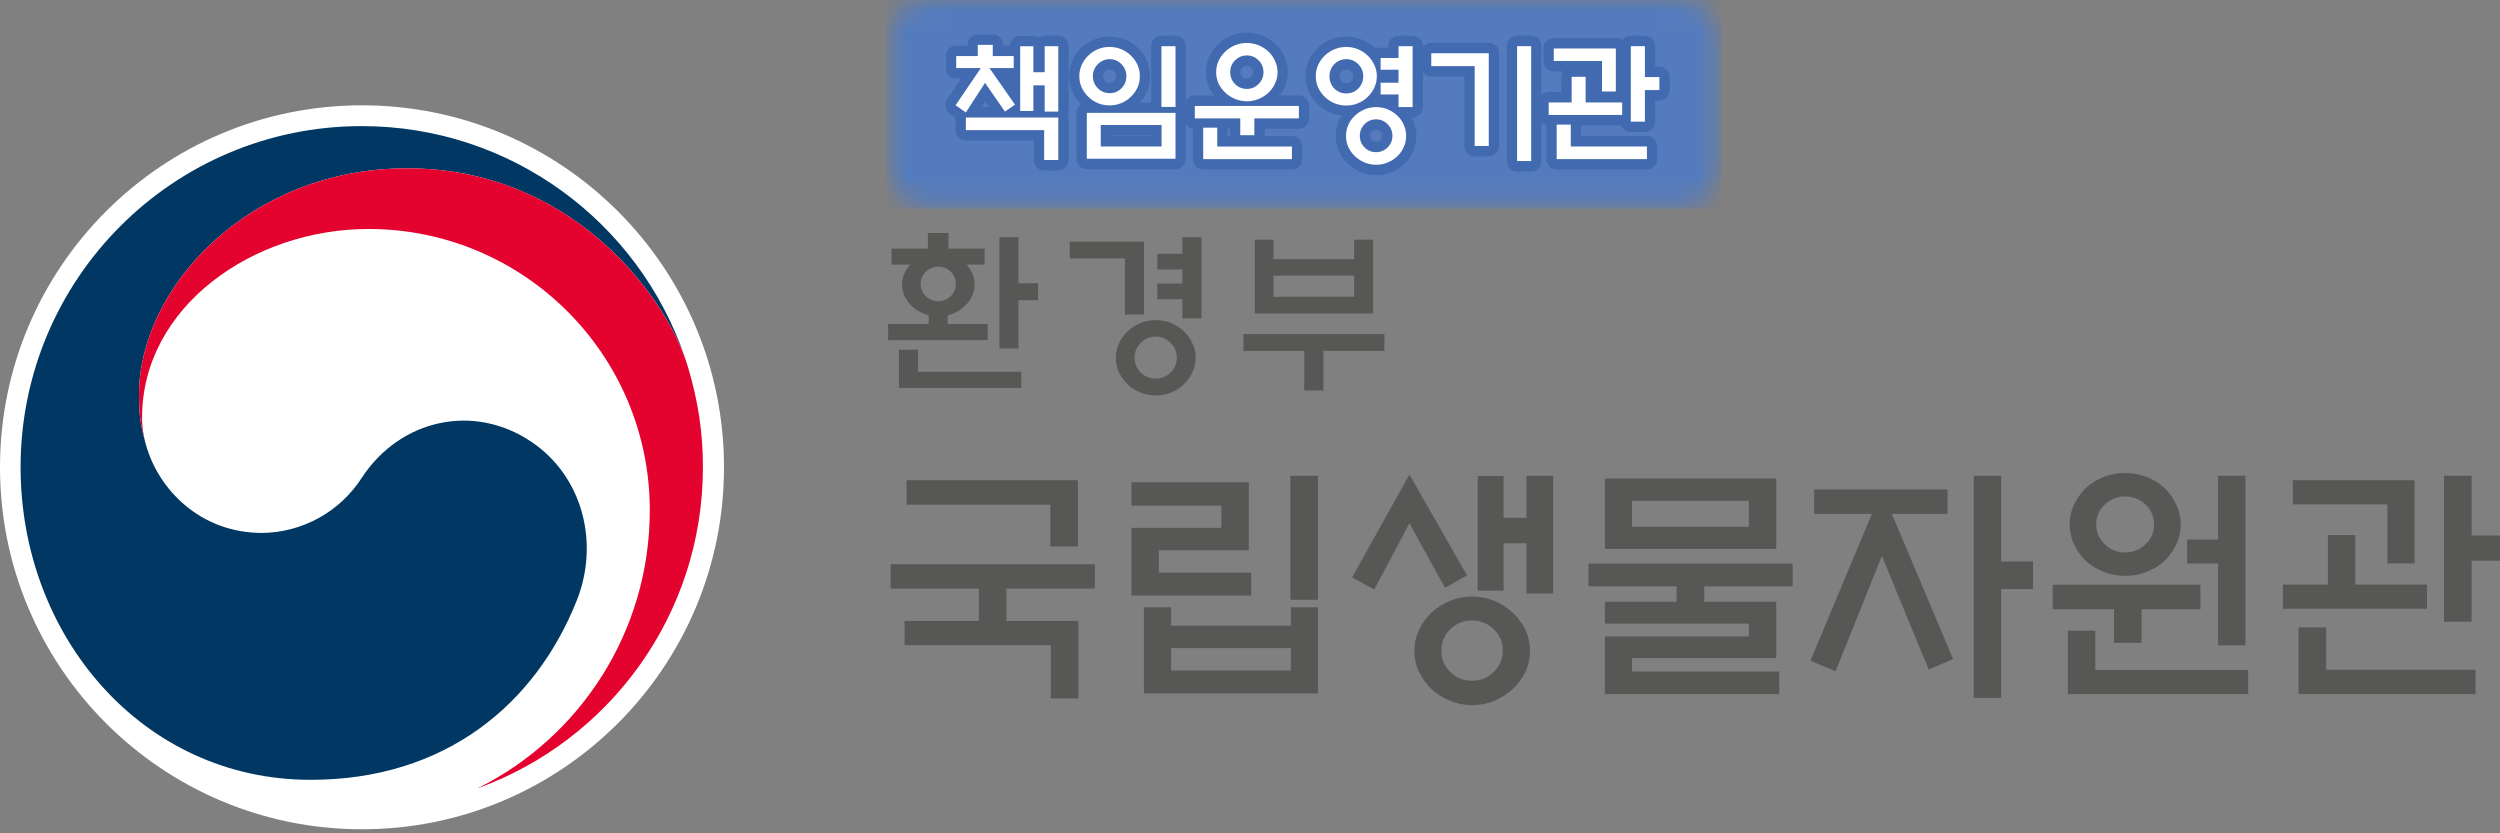 <svg width="120" height="40" viewBox="0 0 120 40" fill="none" xmlns="http://www.w3.org/2000/svg">
<rect x="0" y="0" width="120" height="40" fill="#808080" stroke="none"/>
<path d="M48.887 16.73H47.971V11.381H48.887V13.594H49.827V14.409H48.887V16.73ZM45.882 13.626C45.882 13.395 45.8 13.202 45.635 13.041C45.557 12.963 45.464 12.902 45.362 12.861C45.26 12.819 45.15 12.799 45.04 12.801C44.81 12.801 44.612 12.881 44.443 13.041C44.362 13.115 44.298 13.206 44.255 13.306C44.211 13.407 44.19 13.516 44.192 13.626C44.192 13.857 44.274 14.055 44.443 14.215C44.521 14.294 44.614 14.356 44.717 14.398C44.819 14.44 44.929 14.461 45.04 14.459C45.274 14.459 45.47 14.379 45.635 14.215C45.8 14.055 45.882 13.857 45.882 13.626ZM43.151 18.62V16.788H44.067V17.845H49.02V18.62H43.151ZM44.538 11.934V11.184H45.529V11.934H47.262V12.702H46.396C46.492 12.807 46.575 12.928 46.642 13.065C46.736 13.251 46.781 13.448 46.781 13.652C46.782 13.858 46.735 14.062 46.642 14.246C46.549 14.432 46.419 14.598 46.261 14.732C46.106 14.877 45.924 14.989 45.725 15.062C45.648 15.095 45.568 15.123 45.486 15.144V15.549H47.409V16.325H42.631V15.549H44.579V15.137C44.505 15.121 44.433 15.095 44.364 15.062C44.16 14.99 43.972 14.878 43.812 14.732C43.658 14.595 43.532 14.431 43.439 14.246C43.347 14.063 43.298 13.861 43.298 13.656C43.298 13.45 43.347 13.248 43.439 13.065C43.507 12.928 43.589 12.807 43.687 12.702H42.797V11.934H44.538Z" fill="#575756"/>
<path d="M56.754 11.381H57.671V15.284H56.754V14.362H55.55V13.609H56.754V12.933H55.55V12.182H56.754V11.381ZM56.488 17.167C56.488 16.892 56.39 16.655 56.187 16.457C56.094 16.361 55.982 16.285 55.858 16.233C55.734 16.182 55.601 16.157 55.467 16.159C55.191 16.159 54.954 16.257 54.757 16.457C54.662 16.549 54.586 16.659 54.535 16.781C54.484 16.903 54.459 17.035 54.461 17.167C54.461 17.446 54.558 17.686 54.757 17.881C54.849 17.975 54.96 18.049 55.082 18.099C55.204 18.149 55.335 18.175 55.467 18.173C55.746 18.173 55.988 18.074 56.187 17.881C56.39 17.686 56.488 17.446 56.488 17.167ZM57.391 17.174C57.391 17.423 57.34 17.654 57.236 17.873C57.136 18.087 56.998 18.281 56.828 18.445C56.464 18.793 55.979 18.986 55.475 18.982C54.972 18.984 54.487 18.791 54.122 18.445C53.952 18.281 53.813 18.087 53.712 17.873C53.611 17.654 53.561 17.423 53.561 17.174C53.561 16.928 53.611 16.696 53.712 16.477C53.816 16.261 53.95 16.07 54.122 15.904C54.487 15.558 54.972 15.365 55.475 15.366C55.979 15.363 56.464 15.556 56.828 15.904C56.999 16.07 57.135 16.261 57.236 16.477C57.34 16.696 57.391 16.928 57.391 17.174ZM54.914 15.096H53.998V12.404H51.349V11.597H54.914V15.096Z" fill="#575756"/>
<path d="M64.999 13.23H61.128V14.246H64.999V13.23ZM61.128 12.438H64.999V11.505H65.906V15.047H60.228V11.505H61.128V12.438ZM59.684 16.036H66.451V16.845H63.522V18.743H62.605V16.845H59.684V16.036Z" fill="#575756"/>
<path d="M51.741 23.051V26.232H50.415V24.223H43.517V23.051H51.741ZM46.983 29.806V28.252H42.749V27.081H52.553V28.252H48.311V29.806H51.764V33.523H50.438V30.965H43.42V29.806H46.983Z" fill="#575756"/>
<path d="M61.937 22.837H63.263V28.789H61.937V22.837ZM61.962 31.109H56.212V32.185H61.962V31.109ZM54.908 29.148H56.212V30.033H61.962V29.148H63.262V33.284H54.908V29.148ZM60.058 28.587H54.31V25.336H58.626V24.272H54.31V23.149H59.942V26.411H55.623V27.488H60.058V28.587Z" fill="#575756"/>
<path d="M73.271 22.837H74.55V28.489H73.271V26.077H72.171V28.348H70.929V22.848H72.171V24.856H73.271V22.837ZM72.136 31.228C72.136 30.83 71.989 30.489 71.7 30.206C71.563 30.069 71.4 29.961 71.22 29.888C71.04 29.815 70.848 29.779 70.654 29.782C70.461 29.779 70.269 29.814 70.09 29.887C69.911 29.96 69.749 30.068 69.613 30.206C69.475 30.338 69.366 30.496 69.292 30.672C69.218 30.848 69.181 31.037 69.184 31.228C69.184 31.634 69.327 31.976 69.613 32.257C69.75 32.393 69.912 32.5 70.091 32.571C70.27 32.643 70.462 32.678 70.654 32.675C71.059 32.675 71.407 32.535 71.7 32.257C71.989 31.976 72.136 31.634 72.136 31.228ZM73.439 31.24C73.439 31.605 73.364 31.943 73.219 32.25C73.069 32.558 72.864 32.836 72.614 33.07C72.354 33.309 72.055 33.501 71.729 33.637C71.392 33.777 71.031 33.848 70.666 33.847C70.289 33.847 69.933 33.777 69.594 33.637C69.266 33.503 68.965 33.311 68.705 33.07C68.458 32.83 68.26 32.556 68.112 32.25C67.963 31.934 67.888 31.589 67.891 31.24C67.891 30.881 67.965 30.547 68.112 30.235C68.26 29.925 68.458 29.651 68.705 29.411C68.96 29.172 69.257 28.982 69.594 28.843C69.934 28.704 70.299 28.633 70.666 28.634C71.04 28.634 71.394 28.704 71.729 28.843C72.055 28.978 72.355 29.17 72.614 29.411C72.868 29.651 73.071 29.925 73.219 30.235C73.364 30.547 73.439 30.881 73.439 31.24ZM70.415 27.618L69.362 28.215L67.653 25.119L65.964 28.298L64.903 27.713L67.653 22.777L70.415 27.618Z" fill="#575756"/>
<path d="M83.945 24.043H78.337V25.287H83.945V24.043ZM77.035 22.969H85.26V26.35H77.035V22.969ZM80.478 28.885V28.143H76.246V27.056H86.049V28.143H81.806V28.886H85.26V31.586H78.338V32.232H85.403V33.319H77.035V30.547H83.945V29.937H77.035V28.886L80.478 28.885Z" fill="#575756"/>
<path d="M96.056 33.499H94.74V22.836H96.056V26.949H97.586V28.276H96.056V33.499ZM87.079 24.665V23.495H93.485V24.665H90.808L93.748 31.634L92.577 32.137L90.33 26.686L88.107 32.22L86.898 31.718L89.852 24.665H87.079Z" fill="#575756"/>
<path d="M106.467 22.836H107.782V30.977H106.467V27.045H104.984V25.896H106.467V22.836ZM103.395 25.179C103.395 24.795 103.257 24.477 102.983 24.217C102.722 23.964 102.371 23.824 102.008 23.829C101.645 23.824 101.295 23.964 101.034 24.217C100.901 24.339 100.795 24.488 100.724 24.653C100.653 24.819 100.618 24.999 100.621 25.179C100.621 25.554 100.759 25.872 101.034 26.13C101.309 26.389 101.635 26.519 102.008 26.519C102.382 26.519 102.708 26.389 102.983 26.13C103.257 25.872 103.395 25.554 103.395 25.179ZM104.675 25.179C104.675 25.522 104.602 25.84 104.458 26.135C104.317 26.428 104.127 26.695 103.896 26.924C103.378 27.39 102.705 27.646 102.008 27.641C101.642 27.641 101.298 27.577 100.975 27.449C100.651 27.323 100.367 27.147 100.12 26.924C99.889 26.695 99.699 26.428 99.558 26.135C99.414 25.837 99.34 25.51 99.343 25.179C99.343 24.837 99.414 24.515 99.558 24.217C99.702 23.917 99.888 23.654 100.12 23.421C100.367 23.198 100.651 23.022 100.975 22.896C101.304 22.767 101.654 22.702 102.008 22.705C102.375 22.705 102.72 22.768 103.043 22.896C103.365 23.022 103.649 23.198 103.896 23.421C104.129 23.654 104.315 23.917 104.458 24.217C104.602 24.515 104.675 24.837 104.675 25.179ZM99.256 33.319V30.271H100.574V32.16H107.914V33.319H99.256ZM105.619 29.244H102.797V30.857H101.471V29.244H98.529V28.072H105.619V29.244Z" fill="#575756"/>
<path d="M118.637 29.841H117.31V22.837H118.637V25.704H120V26.913H118.637V29.841ZM110.33 33.32V30.116H111.657V32.149H118.829V33.32H110.33ZM114.595 27.045V24.21H110.056V23.051H115.9V27.045H114.595ZM116.496 28.06V29.221H109.576V28.06H111.74V25.682H113.054V28.06H116.496Z" fill="#575756"/>
<mask id="mask0_151_965" style="mask-type:luminance" maskUnits="userSpaceOnUse" x="42" y="0" width="41" height="10">
<path d="M44.564 0C43.495 0 42.631 0.881 42.631 1.967V7.927C42.631 9.014 43.495 9.895 44.564 9.895H80.591C81.659 9.895 82.524 9.014 82.524 7.927V1.967C82.524 0.881 81.659 0 80.591 0H44.564Z" fill="white"/>
</mask>
<g mask="url(#mask0_151_965)">
<path d="M82.615 10.019H42.55V-0.163H82.615V10.019Z" fill="#547BBD"/>
</g>
<path d="M46.934 1.653C46.869 1.653 46.805 1.666 46.745 1.691C46.685 1.717 46.631 1.754 46.585 1.8C46.539 1.847 46.502 1.902 46.478 1.963C46.453 2.023 46.44 2.088 46.44 2.154V2.191H45.898C45.767 2.191 45.642 2.244 45.549 2.338C45.456 2.432 45.405 2.559 45.405 2.692V3.267C45.405 3.4 45.456 3.527 45.549 3.621C45.642 3.715 45.767 3.768 45.898 3.768H46.141L45.461 4.769C45.387 4.879 45.358 5.013 45.382 5.144C45.406 5.274 45.48 5.39 45.587 5.466L45.868 5.662V6.246C45.868 6.379 45.92 6.506 46.012 6.6C46.105 6.694 46.23 6.747 46.361 6.747H49.626V7.68C49.626 7.813 49.678 7.941 49.771 8.034C49.864 8.128 49.989 8.181 50.12 8.181H50.796C50.861 8.181 50.925 8.168 50.985 8.143C51.045 8.118 51.1 8.081 51.145 8.035C51.191 7.988 51.228 7.933 51.253 7.872C51.278 7.811 51.29 7.746 51.29 7.68V5.641C51.29 5.593 51.283 5.545 51.27 5.499C51.283 5.453 51.29 5.405 51.29 5.357V2.217C51.29 2.084 51.238 1.957 51.145 1.863C51.053 1.769 50.927 1.716 50.797 1.716H50.144C50.046 1.716 49.95 1.746 49.868 1.802C49.789 1.75 49.697 1.722 49.602 1.722H48.969C48.843 1.722 48.722 1.771 48.63 1.858C48.539 1.945 48.484 2.064 48.476 2.192H48.146V2.155C48.146 2.089 48.134 2.024 48.109 1.963C48.084 1.902 48.047 1.847 48.002 1.8C47.956 1.754 47.901 1.717 47.841 1.692C47.781 1.667 47.717 1.654 47.652 1.654L46.934 1.653ZM48.448 3.768H48.475V3.806L48.448 3.768ZM47.295 4.868L47.484 5.14H47.12L47.295 4.868Z" fill="#416AB1"/>
<path d="M45.898 3.267V2.692H46.934V2.154H47.653V2.692H48.658V3.267H47.494L48.719 5.022L48.238 5.356L47.281 3.977L46.361 5.399L45.868 5.053L47.08 3.267H45.898ZM50.145 2.216H50.797V5.356H50.144V4.095H49.602V5.325H48.969V2.222H49.602V3.464H50.144L50.145 2.216ZM46.361 5.64H50.797V7.68H50.12V6.246H46.361V5.64Z" fill="white"/>
<path d="M55.749 1.715C55.618 1.716 55.493 1.768 55.4 1.862C55.308 1.956 55.256 2.083 55.256 2.216V4.917H54.7C54.838 4.769 54.958 4.605 55.043 4.421C55.044 4.42 55.045 4.418 55.046 4.416C55.154 4.18 55.207 3.92 55.207 3.656C55.207 3.396 55.153 3.138 55.046 2.904C54.945 2.677 54.8 2.473 54.621 2.306C54.257 1.949 53.767 1.75 53.257 1.752C52.999 1.752 52.743 1.802 52.504 1.901C52.503 1.901 52.502 1.901 52.501 1.902C52.277 1.996 52.073 2.133 51.901 2.305C51.716 2.478 51.568 2.687 51.468 2.92C51.367 3.152 51.314 3.403 51.314 3.656C51.314 3.92 51.367 4.18 51.475 4.417C51.476 4.418 51.477 4.42 51.478 4.421C51.579 4.638 51.721 4.834 51.894 5.001C51.895 5.002 51.896 5.004 51.897 5.005L51.902 5.011L51.894 5.001C51.826 5.047 51.77 5.109 51.732 5.182C51.694 5.255 51.674 5.336 51.674 5.418V7.619C51.674 7.752 51.726 7.879 51.818 7.973C51.911 8.067 52.036 8.12 52.167 8.12H56.426C56.557 8.12 56.682 8.067 56.775 7.973C56.868 7.879 56.92 7.752 56.92 7.619V5.418C56.92 5.37 56.913 5.322 56.9 5.276C56.913 5.23 56.92 5.182 56.92 5.134V2.216C56.92 2.15 56.907 2.085 56.882 2.024C56.857 1.964 56.821 1.908 56.775 1.862C56.729 1.815 56.675 1.778 56.615 1.753C56.555 1.728 56.49 1.715 56.425 1.715H55.749ZM54.179 2.727L54.184 2.732L54.181 2.73L54.179 2.727ZM53.27 3.341C53.37 3.341 53.404 3.355 53.476 3.431C53.478 3.433 53.48 3.434 53.481 3.436C53.559 3.515 53.574 3.554 53.574 3.656C53.574 3.765 53.557 3.806 53.481 3.883C53.41 3.956 53.373 3.972 53.27 3.972C53.161 3.972 53.118 3.952 53.044 3.881C52.97 3.805 52.953 3.763 52.953 3.656C52.953 3.554 52.968 3.515 53.046 3.435C53.122 3.358 53.163 3.341 53.27 3.341ZM54.63 4.999L54.619 5.01L54.624 5.004L54.63 4.999ZM54.014 5.41L54.011 5.412C54.011 5.412 54.012 5.412 54.013 5.411H54.014V5.41ZM53.331 6.5H55.262V6.531H53.331V6.5Z" fill="#416AB1"/>
<path d="M54.713 3.656C54.713 3.854 54.675 4.037 54.597 4.206C54.52 4.371 54.413 4.52 54.281 4.645C54.151 4.776 53.995 4.879 53.824 4.948C53.645 5.023 53.452 5.061 53.257 5.059C53.063 5.06 52.87 5.023 52.691 4.948C52.522 4.878 52.369 4.775 52.24 4.645C52.108 4.52 52 4.371 51.923 4.206C51.846 4.037 51.807 3.854 51.807 3.656C51.807 3.462 51.846 3.281 51.923 3.112C52 2.939 52.106 2.791 52.24 2.667C52.366 2.539 52.516 2.439 52.691 2.364C52.869 2.29 53.059 2.253 53.257 2.253C53.461 2.253 53.649 2.29 53.824 2.364C54.003 2.439 54.155 2.539 54.281 2.667C54.415 2.791 54.521 2.939 54.598 3.112C54.675 3.281 54.713 3.462 54.713 3.656ZM54.068 3.656C54.068 3.434 53.989 3.242 53.83 3.081C53.759 3.004 53.672 2.942 53.575 2.901C53.479 2.859 53.374 2.839 53.269 2.84C53.046 2.84 52.856 2.921 52.697 3.081C52.62 3.156 52.56 3.245 52.519 3.344C52.478 3.443 52.458 3.549 52.459 3.656C52.459 3.883 52.538 4.076 52.697 4.237C52.855 4.394 53.046 4.472 53.269 4.472C53.489 4.472 53.676 4.394 53.83 4.237C53.989 4.076 54.067 3.883 54.067 3.656H54.068ZM55.749 2.216H56.425V5.134H55.749L55.749 2.216ZM55.755 5.999H52.837V7.031H55.755V5.999ZM52.167 5.418H56.425V7.619H52.167V5.418Z" fill="white"/>
<path d="M59.849 1.56C59.591 1.56 59.335 1.611 59.096 1.709C58.866 1.804 58.656 1.94 58.475 2.111C58.296 2.282 58.15 2.486 58.045 2.711C58.044 2.713 58.043 2.714 58.043 2.716C57.936 2.951 57.881 3.206 57.881 3.465C57.881 3.723 57.936 3.979 58.041 4.215C58.043 4.219 58.045 4.223 58.047 4.228C58.109 4.354 58.184 4.473 58.272 4.583H57.351C57.22 4.583 57.095 4.636 57.002 4.73C56.91 4.824 56.858 4.951 56.858 5.084V5.683C56.858 5.8 56.898 5.913 56.971 6.003C57.045 6.093 57.147 6.154 57.26 6.176V7.637C57.26 7.77 57.312 7.897 57.404 7.991C57.497 8.085 57.623 8.138 57.754 8.138H62.012C62.143 8.138 62.269 8.085 62.361 7.991C62.454 7.897 62.506 7.77 62.506 7.637V7.031C62.506 6.898 62.454 6.771 62.361 6.677C62.269 6.583 62.143 6.53 62.012 6.53H60.701C60.702 6.516 60.703 6.501 60.702 6.487V6.184H62.347C62.478 6.184 62.604 6.131 62.696 6.037C62.789 5.944 62.841 5.816 62.841 5.683V5.084C62.841 5.018 62.828 4.953 62.803 4.892C62.779 4.831 62.742 4.776 62.697 4.73C62.651 4.683 62.596 4.646 62.536 4.621C62.476 4.596 62.412 4.583 62.347 4.583H61.425C61.511 4.471 61.589 4.351 61.649 4.221C61.759 3.985 61.818 3.725 61.818 3.465C61.818 3.204 61.759 2.947 61.648 2.713C61.545 2.486 61.402 2.281 61.223 2.11C61.043 1.939 60.832 1.803 60.602 1.709C60.365 1.61 60.109 1.56 59.849 1.56H59.849ZM60.749 2.532L60.759 2.541L60.754 2.537L60.749 2.533V2.532ZM59.849 3.162C59.953 3.162 59.989 3.177 60.061 3.25C60.064 3.253 60.067 3.256 60.07 3.259C60.139 3.326 60.154 3.356 60.154 3.465C60.154 3.566 60.14 3.601 60.065 3.674C60.064 3.676 60.062 3.678 60.06 3.679C59.989 3.752 59.953 3.767 59.849 3.767C59.747 3.767 59.705 3.75 59.63 3.676C59.56 3.606 59.545 3.568 59.545 3.465C59.545 3.354 59.56 3.321 59.627 3.255C59.704 3.179 59.745 3.162 59.849 3.162ZM60.759 4.388L60.754 4.392L60.756 4.39L60.759 4.388ZM58.475 4.812L58.478 4.815L58.481 4.818L58.475 4.812ZM61.223 4.812L61.217 4.818L61.219 4.815L61.223 4.812ZM58.923 6.184H59.039V6.487C59.039 6.501 59.04 6.516 59.041 6.531H58.923L58.923 6.184Z" fill="#416AB1"/>
<path d="M60.647 3.465C60.647 3.238 60.568 3.049 60.41 2.896C60.255 2.74 60.068 2.661 59.849 2.661C59.629 2.661 59.441 2.74 59.282 2.896C59.207 2.97 59.147 3.059 59.107 3.157C59.068 3.254 59.048 3.359 59.051 3.465C59.051 3.687 59.128 3.877 59.282 4.034C59.441 4.19 59.629 4.268 59.849 4.268C60.068 4.268 60.255 4.19 60.41 4.034C60.568 3.877 60.647 3.687 60.647 3.465H60.647ZM61.323 3.465C61.323 3.655 61.283 3.836 61.202 4.009C61.127 4.175 61.019 4.324 60.885 4.448C60.605 4.713 60.234 4.861 59.849 4.862C59.464 4.86 59.093 4.712 58.813 4.447C58.679 4.324 58.571 4.178 58.49 4.009C58.414 3.839 58.375 3.654 58.375 3.468C58.375 3.282 58.414 3.097 58.49 2.927C58.611 2.668 58.802 2.449 59.043 2.296C59.284 2.142 59.563 2.061 59.849 2.062C60.234 2.063 60.604 2.211 60.884 2.476C61.019 2.603 61.124 2.754 61.202 2.927C61.282 3.095 61.324 3.279 61.323 3.465ZM62.347 5.084V5.684H60.209V6.488H59.533V5.684H57.351V5.084H62.347ZM58.429 6.129V7.032H62.012V7.637H57.753V6.129H58.429Z" fill="white"/>
<path d="M67.129 1.715C66.999 1.716 66.873 1.768 66.781 1.862C66.688 1.956 66.636 2.083 66.636 2.216V2.284H66.27C66.185 2.284 66.101 2.307 66.027 2.349C66.012 2.334 66.001 2.317 65.986 2.302C65.809 2.132 65.602 1.996 65.375 1.902C65.138 1.801 64.881 1.752 64.62 1.752C64.361 1.752 64.105 1.802 63.866 1.901C63.865 1.901 63.864 1.902 63.862 1.903C63.405 2.093 63.036 2.448 62.828 2.897C62.827 2.899 62.826 2.9 62.825 2.902C62.718 3.139 62.663 3.396 62.664 3.656C62.664 3.92 62.718 4.18 62.825 4.417C62.827 4.42 62.828 4.423 62.83 4.425C62.935 4.644 63.076 4.843 63.247 5.011C63.248 5.012 63.25 5.014 63.252 5.016C63.43 5.185 63.637 5.321 63.862 5.416C63.864 5.417 63.865 5.417 63.866 5.418C64.04 5.486 64.222 5.529 64.408 5.546C64.361 5.62 64.312 5.695 64.275 5.776C64.168 6.011 64.113 6.266 64.114 6.524C64.114 6.782 64.169 7.039 64.275 7.273C64.276 7.274 64.276 7.276 64.277 7.277C64.38 7.496 64.522 7.694 64.696 7.86C64.874 8.029 65.081 8.164 65.307 8.26C65.544 8.36 65.8 8.411 66.058 8.41C66.316 8.41 66.57 8.36 66.804 8.258C67.03 8.162 67.236 8.028 67.412 7.86C67.588 7.693 67.729 7.493 67.828 7.27C67.934 7.036 67.989 6.782 67.99 6.526C67.99 6.269 67.935 6.015 67.829 5.781C67.807 5.731 67.776 5.687 67.75 5.641H67.806C67.937 5.641 68.062 5.588 68.155 5.494C68.248 5.4 68.3 5.273 68.3 5.14V2.216C68.3 2.083 68.248 1.955 68.155 1.862C68.062 1.768 67.937 1.715 67.806 1.715L67.129 1.715ZM64.62 3.341C64.733 3.341 64.774 3.36 64.849 3.435C64.926 3.513 64.942 3.554 64.942 3.662C64.942 3.775 64.924 3.819 64.852 3.893C64.779 3.963 64.734 3.984 64.62 3.984C64.513 3.984 64.468 3.964 64.397 3.895C64.329 3.823 64.309 3.777 64.309 3.663C64.309 3.552 64.328 3.508 64.399 3.433C64.473 3.359 64.515 3.341 64.62 3.341ZM65.993 5.011L65.987 5.016L65.99 5.014L65.993 5.011ZM64.702 5.183L64.7 5.186L64.696 5.189L64.702 5.183ZM67.406 5.183L67.412 5.189L67.409 5.186L67.406 5.183V5.183ZM65.377 5.417L65.373 5.418L65.375 5.417L65.377 5.417ZM66.051 6.228C66.148 6.228 66.183 6.242 66.257 6.316C66.332 6.392 66.344 6.426 66.344 6.518C66.344 6.617 66.331 6.647 66.261 6.716C66.189 6.787 66.151 6.803 66.051 6.803C65.952 6.803 65.914 6.787 65.844 6.718C65.78 6.652 65.765 6.619 65.765 6.518C65.765 6.424 65.779 6.387 65.848 6.314C65.919 6.242 65.955 6.228 66.051 6.228V6.228Z" fill="#416AB1"/>
<path d="M66.088 3.657C66.088 3.854 66.047 4.038 65.966 4.206C65.89 4.374 65.782 4.525 65.649 4.652C65.516 4.782 65.358 4.884 65.186 4.954C65.007 5.03 64.814 5.067 64.62 5.066C64.425 5.067 64.233 5.029 64.053 4.955C63.882 4.883 63.725 4.78 63.59 4.652C63.459 4.523 63.352 4.373 63.273 4.207C63.196 4.038 63.157 3.854 63.157 3.657C63.157 3.463 63.196 3.282 63.273 3.113C63.354 2.939 63.46 2.791 63.59 2.667C63.724 2.54 63.878 2.439 64.053 2.365C64.232 2.291 64.42 2.253 64.62 2.253C64.822 2.253 65.011 2.291 65.186 2.364C65.364 2.439 65.519 2.54 65.649 2.667C65.783 2.791 65.888 2.94 65.966 3.113C66.047 3.281 66.088 3.463 66.088 3.657ZM65.436 3.663C65.436 3.436 65.356 3.242 65.198 3.082C65.124 3.004 65.034 2.942 64.934 2.9C64.835 2.859 64.727 2.839 64.62 2.84C64.396 2.84 64.205 2.921 64.046 3.082C63.971 3.158 63.912 3.249 63.872 3.349C63.833 3.449 63.813 3.555 63.815 3.663C63.815 3.894 63.892 4.089 64.047 4.25C64.205 4.407 64.396 4.485 64.62 4.485C64.846 4.485 65.04 4.407 65.198 4.25C65.356 4.089 65.436 3.894 65.436 3.663ZM67.129 2.217H67.806V5.14H67.13V4.535H66.27V3.972H67.129V3.347H66.27V2.785H67.129V2.217ZM67.495 6.525C67.495 6.714 67.456 6.893 67.379 7.063C67.307 7.226 67.204 7.373 67.075 7.496C66.94 7.624 66.783 7.726 66.612 7.798C66.436 7.873 66.248 7.911 66.057 7.909C65.858 7.909 65.671 7.872 65.497 7.798C65.326 7.726 65.168 7.624 65.034 7.496C64.904 7.372 64.798 7.225 64.723 7.063C64.646 6.894 64.607 6.715 64.607 6.525C64.608 6.343 64.646 6.163 64.719 5.996C64.793 5.829 64.899 5.679 65.033 5.555C65.168 5.426 65.322 5.326 65.497 5.251C65.671 5.177 65.858 5.141 66.057 5.141C66.256 5.141 66.441 5.177 66.612 5.251C66.786 5.326 66.941 5.426 67.075 5.554C67.204 5.674 67.306 5.818 67.379 5.987C67.456 6.156 67.495 6.335 67.495 6.525ZM66.837 6.519C66.837 6.304 66.76 6.119 66.605 5.962C66.451 5.806 66.266 5.728 66.051 5.728C65.836 5.728 65.651 5.806 65.497 5.962C65.424 6.035 65.367 6.122 65.328 6.218C65.289 6.313 65.27 6.415 65.271 6.519C65.271 6.737 65.347 6.923 65.497 7.075C65.569 7.149 65.655 7.207 65.751 7.246C65.846 7.286 65.948 7.305 66.051 7.304C66.266 7.304 66.451 7.228 66.605 7.075C66.76 6.923 66.837 6.737 66.837 6.519H66.837Z" fill="white"/>
<path d="M72.82 1.715C72.689 1.715 72.563 1.768 72.471 1.862C72.378 1.956 72.326 2.083 72.326 2.216V7.73C72.326 7.862 72.378 7.99 72.471 8.084C72.563 8.178 72.689 8.23 72.82 8.23H73.496C73.626 8.23 73.752 8.178 73.845 8.084C73.937 7.99 73.989 7.862 73.989 7.73V2.216C73.989 2.083 73.937 1.956 73.845 1.862C73.752 1.768 73.626 1.715 73.496 1.715H72.82ZM68.701 2.055C68.636 2.055 68.572 2.068 68.512 2.093C68.452 2.118 68.398 2.155 68.352 2.202C68.306 2.248 68.269 2.303 68.245 2.364C68.22 2.425 68.207 2.49 68.207 2.556V3.174C68.207 3.24 68.22 3.305 68.245 3.366C68.269 3.427 68.306 3.482 68.352 3.528C68.398 3.575 68.452 3.612 68.512 3.637C68.572 3.662 68.636 3.675 68.701 3.675H70.291V7.007C70.291 7.139 70.343 7.267 70.436 7.36C70.528 7.454 70.654 7.507 70.784 7.507H71.461C71.592 7.507 71.717 7.454 71.81 7.361C71.902 7.267 71.954 7.14 71.955 7.007V2.556C71.955 2.423 71.903 2.296 71.81 2.202C71.717 2.108 71.592 2.055 71.461 2.055H68.701Z" fill="#416AB1"/>
<path d="M71.461 7.007H70.785V3.174H68.701V2.556H71.461L71.461 7.007ZM72.82 2.216H73.496V7.73H72.82V2.216Z" fill="white"/>
<path d="M78.278 1.715C78.197 1.715 78.118 1.736 78.046 1.774C77.975 1.813 77.914 1.869 77.869 1.937C77.781 1.865 77.672 1.826 77.56 1.826H74.58C74.449 1.826 74.324 1.879 74.231 1.973C74.139 2.067 74.087 2.194 74.087 2.327V2.927C74.087 3.06 74.139 3.187 74.231 3.281C74.324 3.375 74.449 3.428 74.58 3.428H75.017C74.971 3.506 74.946 3.596 74.946 3.687V4.416H74.337C74.206 4.416 74.08 4.469 73.988 4.563C73.895 4.657 73.843 4.784 73.843 4.917V5.517C73.843 5.63 73.881 5.74 73.951 5.829C74.02 5.918 74.118 5.98 74.227 6.005V7.637C74.227 7.703 74.239 7.768 74.264 7.829C74.289 7.889 74.326 7.945 74.371 7.991C74.417 8.038 74.472 8.075 74.532 8.1C74.592 8.125 74.656 8.138 74.721 8.138H79.052C79.183 8.138 79.309 8.085 79.401 7.991C79.494 7.897 79.546 7.77 79.546 7.637V7.032C79.546 6.899 79.494 6.771 79.401 6.677C79.309 6.583 79.183 6.531 79.052 6.531H75.89V6.018H77.818C77.854 6.112 77.917 6.193 77.999 6.251C78.081 6.308 78.179 6.339 78.278 6.339H78.954C79.019 6.339 79.083 6.326 79.143 6.301C79.203 6.276 79.258 6.239 79.304 6.193C79.35 6.146 79.386 6.091 79.411 6.03C79.436 5.969 79.449 5.904 79.449 5.838V4.824H79.649C79.78 4.824 79.906 4.771 79.998 4.678C80.091 4.584 80.142 4.457 80.143 4.324V3.7C80.143 3.567 80.091 3.439 79.998 3.346C79.906 3.252 79.78 3.199 79.649 3.199H79.448V2.216C79.448 2.083 79.396 1.956 79.303 1.862C79.211 1.768 79.085 1.715 78.955 1.715H78.278Z" fill="#416AB1"/>
<path d="M76.896 4.392V2.927H74.581V2.327H77.56V4.392H76.896ZM77.864 4.918V5.517H74.337V4.918H75.439V3.687H76.11V4.918L77.864 4.918ZM78.955 5.839H78.279V2.216H78.955V3.7H79.65V4.324H78.955V5.839ZM74.721 7.638V5.981H75.397V7.031H79.052V7.638H74.721Z" fill="white"/>
<path d="M34.752 22.43C34.752 32.026 26.971 39.805 17.376 39.805C7.779 39.805 0 32.026 0 22.43C0 12.834 7.779 5.055 17.376 5.055C26.971 5.055 34.752 12.834 34.752 22.43Z" fill="white"/>
<path d="M25.525 21.219C22.764 19.341 19.227 20.105 17.369 22.928C16.853 23.733 16.145 24.397 15.309 24.86C14.473 25.323 13.535 25.571 12.579 25.581C9.623 25.581 7.605 23.501 7.006 21.352H7.004C6.997 21.328 6.993 21.31 6.987 21.291C6.981 21.267 6.977 21.244 6.969 21.219C6.733 20.319 6.673 19.894 6.673 18.94C6.673 13.802 11.949 8.079 19.541 8.079C27.319 8.079 31.77 13.999 32.92 17.29C32.899 17.232 32.879 17.174 32.86 17.115C30.654 10.68 24.55 6.053 17.361 6.053C8.321 6.053 0.988 13.382 0.988 22.428C0.988 30.514 6.819 37.432 14.91 37.432C21.359 37.432 25.695 33.818 27.681 28.832C28.773 26.104 28.001 22.901 25.525 21.219Z" fill="#003863"/>
<path d="M33.021 17.61C32.061 14.398 27.581 8.079 19.541 8.079C11.949 8.079 6.673 13.803 6.673 18.94C6.673 19.894 6.733 20.32 6.969 21.219C6.871 20.837 6.821 20.445 6.819 20.05C6.819 14.697 12.178 10.991 17.686 10.991C25.145 10.991 31.19 17.035 31.19 24.491C31.19 30.335 27.826 35.397 22.941 37.827V37.832C29.241 35.551 33.74 29.515 33.74 22.429C33.74 20.751 33.514 19.273 33.021 17.61Z" fill="#E4032E"/>
</svg>
